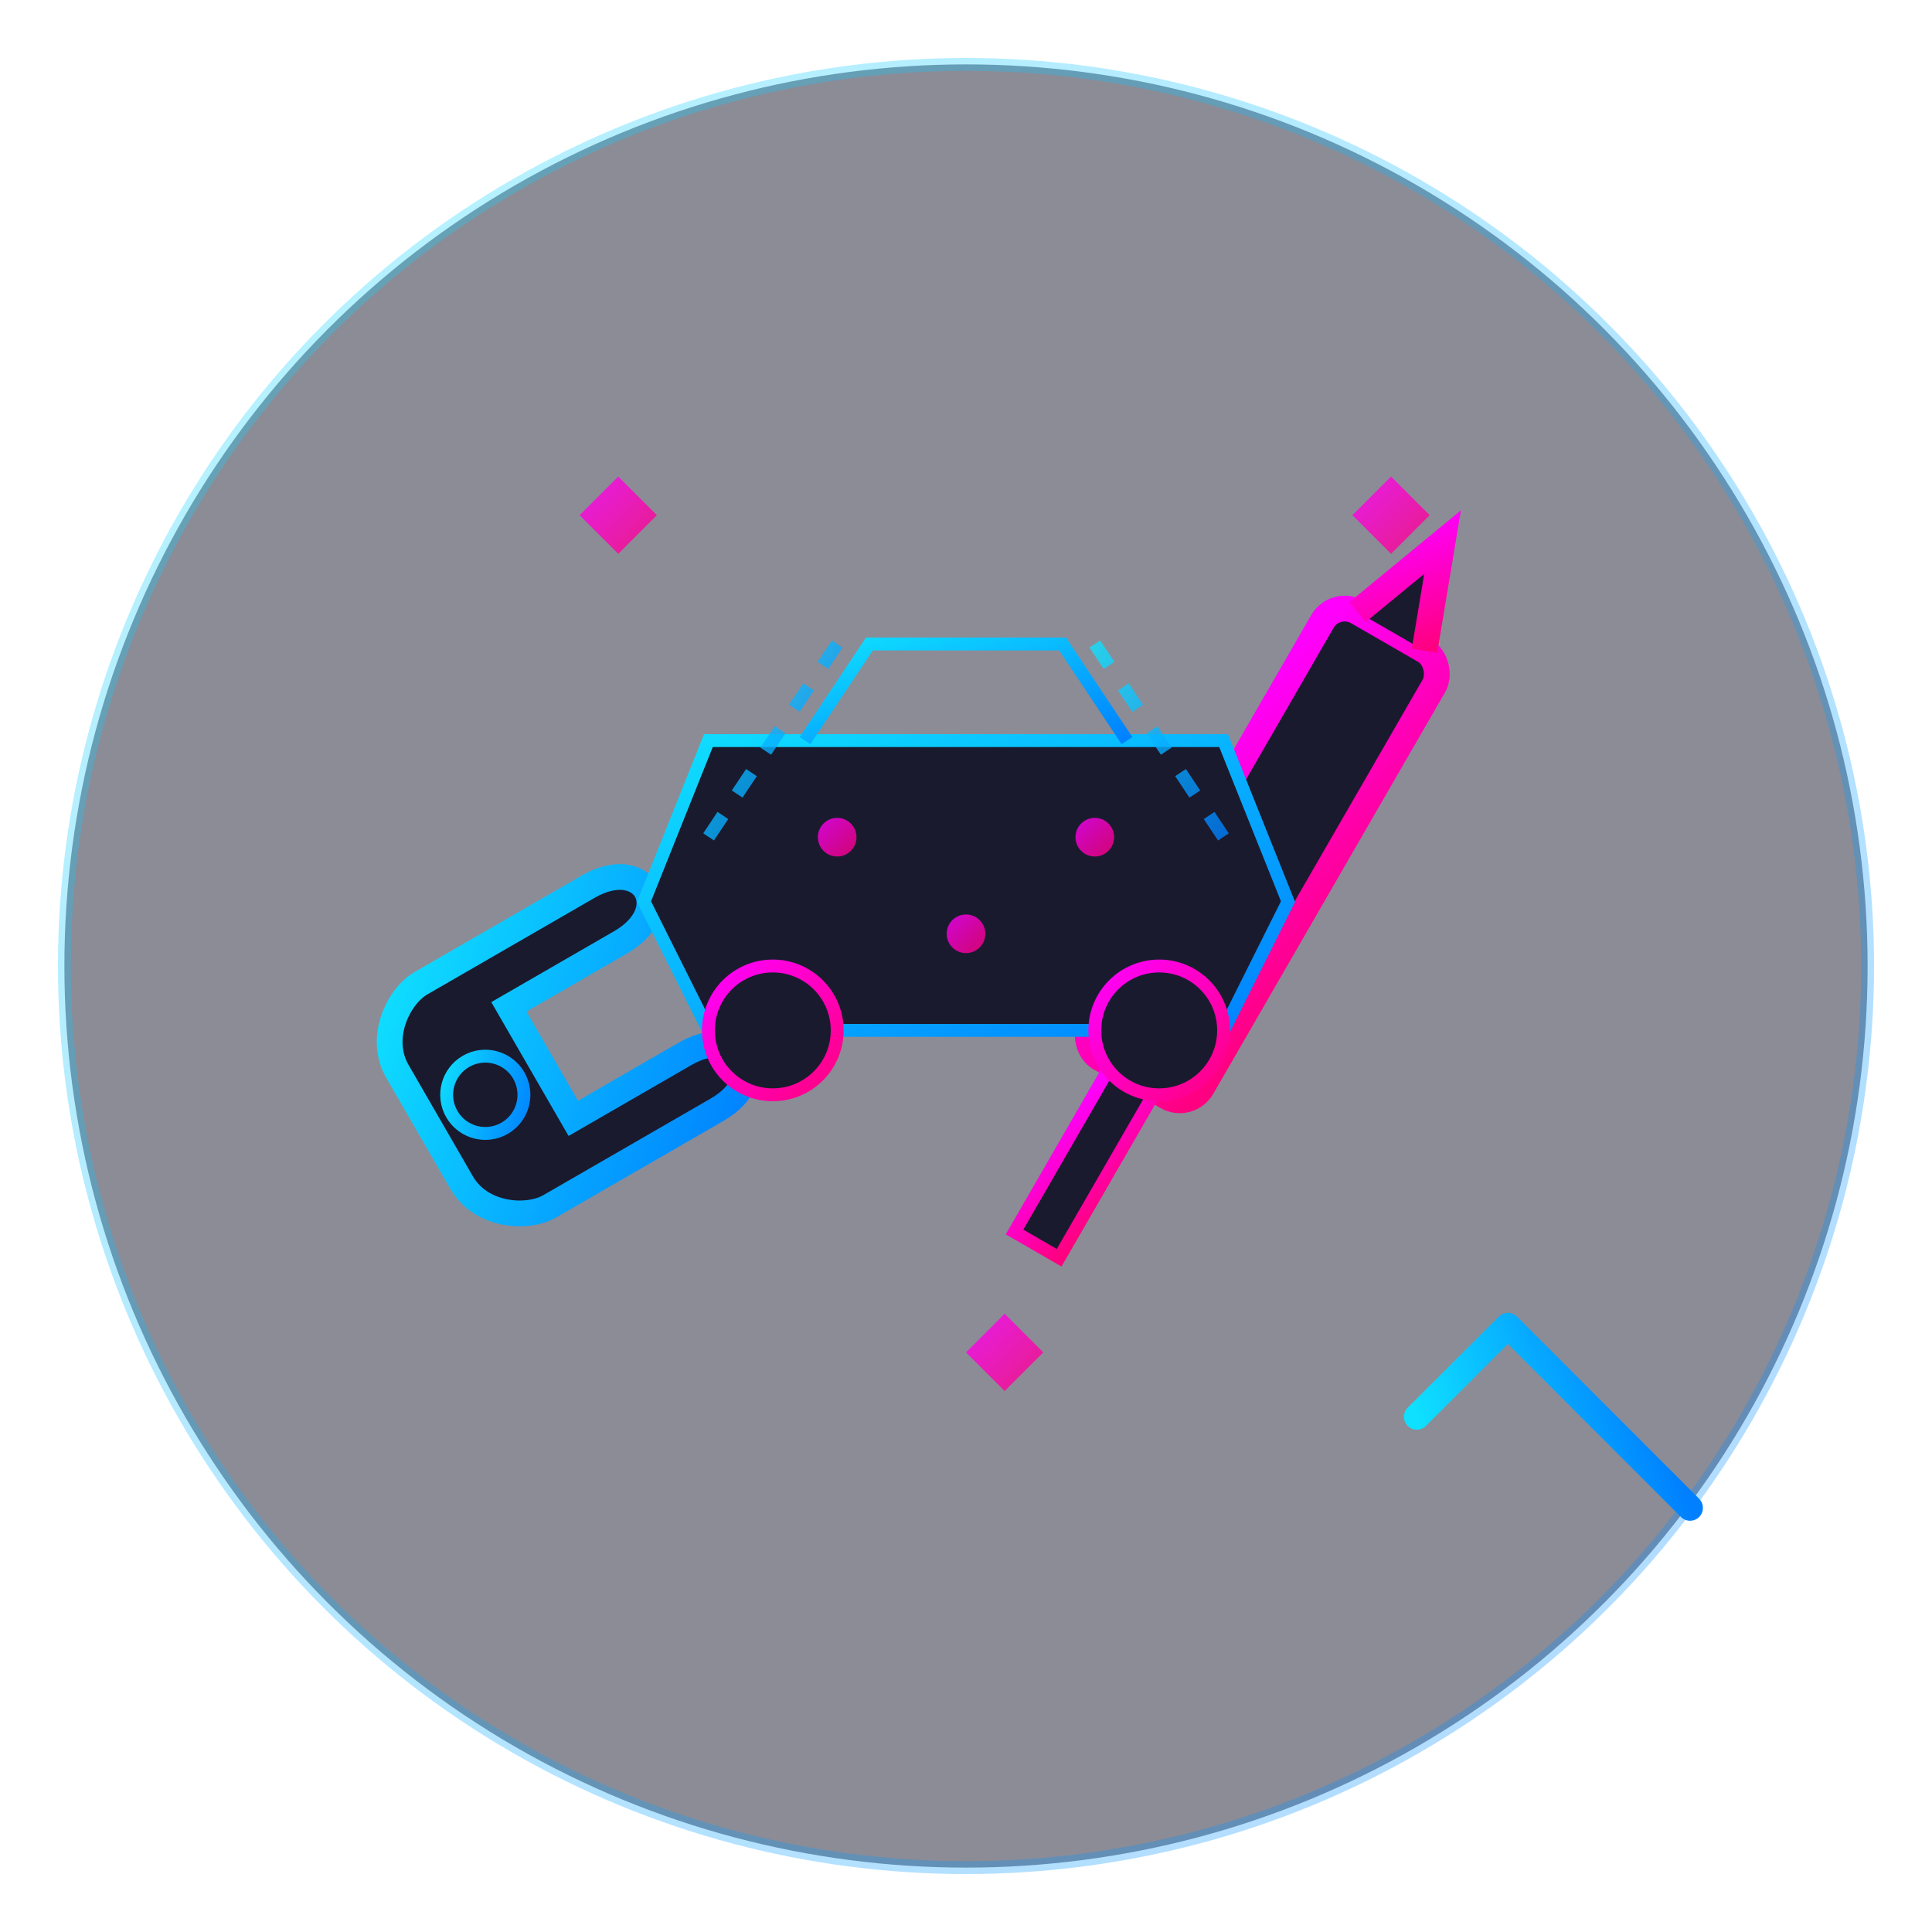 <svg width="150" height="150" viewBox="0 0 150 150" xmlns="http://www.w3.org/2000/svg">
  <!-- Define gradients and filters -->
  <defs>
    <linearGradient id="blueGradient" x1="0%" y1="0%" x2="100%" y2="100%">
      <stop offset="0%" stop-color="#0fe0ff" />
      <stop offset="100%" stop-color="#0080ff" />
    </linearGradient>
    <linearGradient id="pinkGradient" x1="0%" y1="0%" x2="100%" y2="100%">
      <stop offset="0%" stop-color="#ff00ff" />
      <stop offset="100%" stop-color="#ff0080" />
    </linearGradient>
    <filter id="glow" x="-20%" y="-20%" width="140%" height="140%">
      <feGaussianBlur stdDeviation="3" result="blur" />
      <feComposite in="SourceGraphic" in2="blur" operator="over" />
    </filter>
  </defs>

  <!-- Repair & Maintenance Service Icon -->
  <!-- Background circle with subtle grid -->
  <circle cx="75" cy="75" r="70" fill="#1a1a2e" opacity="0.5" />
  <circle cx="75" cy="75" r="70" fill="none" stroke="url(#blueGradient)" stroke-width="1" opacity="0.3" />
  
  <!-- Tools - Wrench -->
  <g transform="translate(55, 75) rotate(-30)" filter="url(#glow)">
    <path d="M-25 -5 C-25 -8, -22 -10, -20 -10 H-5 C0 -10, 0 -5, -5 -5 H-15 L-15 5 H-5 C0 5, 0 10, -5 10 H-20 C-22 10, -25 8, -25 5 V-5 Z" fill="#1a1a2e" stroke="url(#blueGradient)" stroke-width="2" />
    <circle cx="-20" cy="0" r="3" fill="none" stroke="url(#blueGradient)" stroke-width="1" />
  </g>
  
  <!-- Tools - Screwdriver -->
  <g transform="translate(93, 75) rotate(30)" filter="url(#glow)">
    <rect x="-5" y="-30" width="10" height="40" rx="2" fill="#1a1a2e" stroke="url(#pinkGradient)" stroke-width="2" />
    <path d="M-3 -30 L0 -38 L3 -30" fill="#1a1a2e" stroke="url(#pinkGradient)" stroke-width="2" />
    <rect x="-2" y="10" width="4" height="15" fill="#1a1a2e" stroke="url(#pinkGradient)" stroke-width="1" />
  </g>
  
  <!-- Car outline with diagnostics -->
  <g transform="translate(75, 65) scale(0.5)" filter="url(#glow)">
    <!-- Car body -->
    <path d="M-50 10 L-40 -15 L40 -15 L50 10 L40 30 L-40 30 Z" fill="#1a1a2e" stroke="url(#blueGradient)" stroke-width="2" />
    
    <!-- Car roof -->
    <path d="M-25 -15 L-15 -30 L15 -30 L25 -15" fill="none" stroke="url(#blueGradient)" stroke-width="2" />
    
    <!-- Wheels -->
    <circle cx="-30" cy="30" r="10" fill="#1a1a2e" stroke="url(#pinkGradient)" stroke-width="2" />
    <circle cx="30" cy="30" r="10" fill="#1a1a2e" stroke="url(#pinkGradient)" stroke-width="2" />
    
    <!-- Diagnostics points/nodes -->
    <circle cx="-20" cy="0" r="3" fill="url(#pinkGradient)" opacity="0.8" />
    <circle cx="20" cy="0" r="3" fill="url(#pinkGradient)" opacity="0.8" />
    <circle cx="0" cy="15" r="3" fill="url(#pinkGradient)" opacity="0.8" />
  </g>
  
  <!-- Digital repair lines -->
  <g filter="url(#glow)" opacity="0.8">
    <path d="M65 50 L55 65" stroke="url(#blueGradient)" stroke-width="1" stroke-dasharray="2,2" />
    <path d="M85 50 L95 65" stroke="url(#blueGradient)" stroke-width="1" stroke-dasharray="2,2" />
    <path d="M75 60 L75 75" stroke="url(#blueGradient)" stroke-width="1" stroke-dasharray="2,2" />
  </g>
  
  <!-- Small gear icons -->
  <g filter="url(#glow)">
    <path d="M45 40 L48 37 L51 40 L48 43 Z" fill="url(#pinkGradient)" opacity="0.8" />
    <path d="M105 40 L108 37 L111 40 L108 43 Z" fill="url(#pinkGradient)" opacity="0.8" />
    <path d="M75 105 L78 102 L81 105 L78 108 Z" fill="url(#pinkGradient)" opacity="0.8" />
  </g>
  
  <!-- Checkmark for completed repair -->
  <g transform="translate(110, 110) rotate(-45)" filter="url(#glow)">
    <path d="M0 0 L10 0 L10 20" fill="none" stroke="url(#blueGradient)" stroke-width="2" stroke-linecap="round" stroke-linejoin="round" />
  </g>
</svg>
